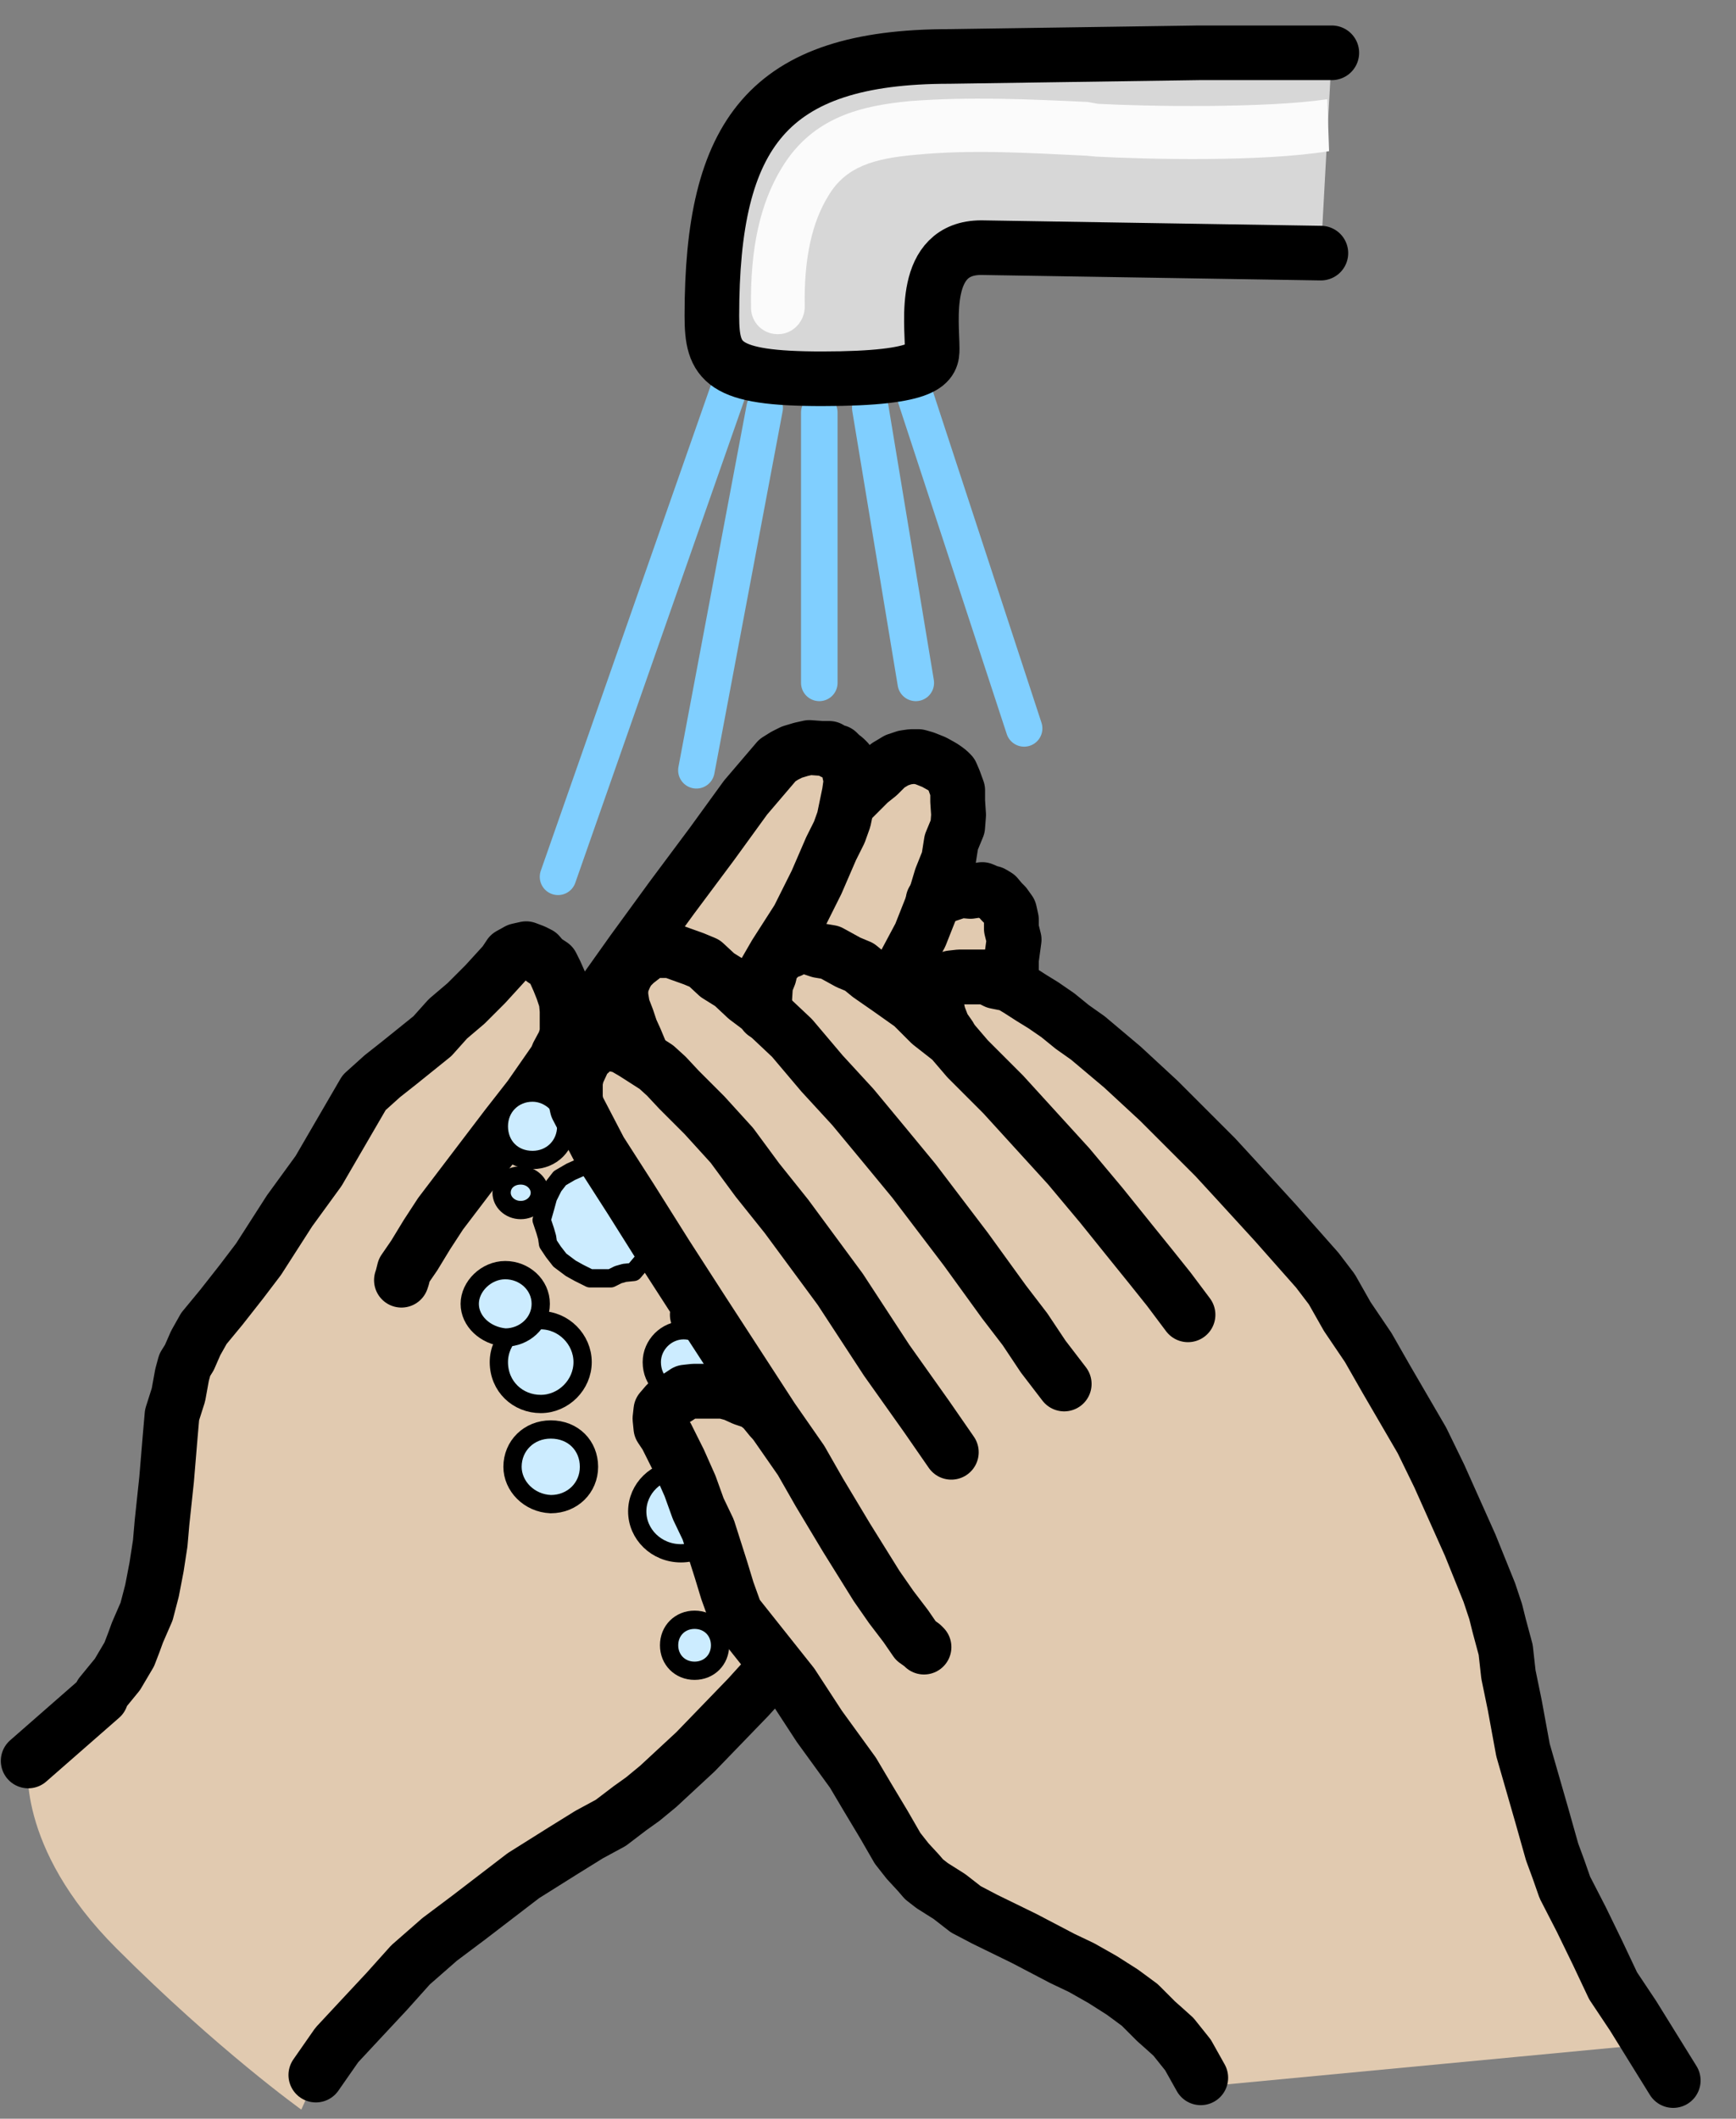 ﻿<?xml version="1.0" encoding="utf-8"?>
<!-- Generator: Adobe Illustrator 25.2.0, SVG Export Plug-In . SVG Version: 6.00 Build 0)  -->
<svg version="1.1" baseProfile="tiny" id="Layer_1" xmlns="http://www.w3.org/2000/svg" xmlns:xlink="http://www.w3.org/1999/xlink" x="0px" y="0px" viewBox="0 0 190.7 232.7" overflow="visible" xml:space="preserve">
<rect x="0" y="0" width="190.7" height="232.7" fill="#808080" stroke="none"/>
<g>
	<g>
		<path fill="#E1CAB0" d="M3.1,193.4l9.6-7.3l0.5-1l1-1.1l1-2.4l0.6-2.4l0.9-2.2l0.4-2.4l0.2-2.5l0.1-2.4l0.3-4.6l0.3-4.5l0.4-2.1    l0.4-2.2l0.6-2.4l0.4-0.9l0.5-1l0.6-1.2l0.9-1.5l1-1.3l1-1.5l2-2.5l1.9-2.5l3.2-5.2l2.9-4.6l4.9-8.4l2.2-1.7l1.7-1.9l3.7-2.7    l1.7-1.9l1.7-2L52,111l2-2.7l0.8-0.4l0.2-0.3l0.6-0.2l0.5-0.2l0.3,0.1l0.7-0.2l0.9,0.3l0.5,0.5l0.6,0.5l0.8,0.7l0.8,2.1l0.3,0.7    l0.1,1.1l-0.1,1.3v0.9l-0.3,1.3l-0.5,1.2l0.9-0.8l11.8-17.2l2.8-4.1l3-4l2.6-3.4l2.2-2.7l0.7-0.7l0.8-0.3l1-0.4l1-0.2h0.6l0.3-0.1    l1.2,0.1l1.1,0.3l0.7,0.5l0.2,0.5l0.3,0.1l0.3,1.3l-0.1,1.1l-0.1,1.6l0.5-0.5l0.8-0.5l0.9-0.9l0.9-1.1l1.1-0.7l1.2-0.9l1.3-0.5    l0.8,0.1l0.8,0.2l0.8,0.1l0.9,0.4l0.6,0.5l0.5,0.4l0.1,0.4L103,87l0.3,0.7v0.9l0.1,1.7l-0.3,2.2l-0.4,0.9l-0.3,1.1l-0.7,2.5    l-0.8,2.4l2.1-0.8l2.1-0.5l0.8,0.1l0.7-0.1l0.6,0.3h0.5l0.8,0.4l0.3,0.4l0.4,1l0.5,1.3l0.1,1.7l-0.1,1.6l-0.3,1.8l-0.9,4.1    l-1.4,4.2l-0.6,2.1l-0.8,1.8l0.3-0.6l1-1.1l0.7-0.6l0.6-0.9l0.9-0.4l0.7-0.1l0.8,0.1l0.5,0.1l0.7,0.5l0.4,0.6l0.6,1l0.3,0.8    l0.3,0.8l0.3,1.2l0.1,1.3l-0.3,1.3l-0.1,1.6l-0.7,3.4l-1.1,4l-1.6,4.6l-1.7,4.7l-2.3,5.4l-2.5,5.5l-3,5.8l-1.2,3.2l-1.6,2.9    l-1.7,2.4l-1.7,2.7l-5,6.6l-4.5,6l-1.8,2.2l-1,1.2l-5.8,6l-4.1,4l-1.5,1.3l-1.3,1l-2,1.7l-2.5,1.5l-2.6,1.8l-4.3,2.8l-6,4.4    l-2.6,2l-2.5,2.2l-2.5,2.5l-1.4,1.3l-1.4,1.3l-2.3,3l-2.4,3l-1.1,1.6l-1.1,1.7l-0.8,1.8l-0.8,1.8c0,0-9.1-6.5-20.3-17.7    S3.1,193.4,3.1,193.4z" stroke-linecap="round" stroke-linejoin="round" />
		
			<polyline fill="none" stroke="#000000" stroke-width="6.021" stroke-linecap="round" stroke-linejoin="round" stroke-miterlimit="1" points="    102.5,98.9 104,98.3 105.5,97.8 106.6,97.9 107.9,97.7 108.6,98 109,98.1 109.5,98.4 110,99 110.4,99.4 110.9,100.1 111.1,101     111.1,102 111.4,103.2 111.1,105.4 111.1,106.7 110.6,108.1 110,110.8 109.3,113.7 108.1,116.3 107.3,119.1 106,121.5     105.1,123.6 103.8,126.6 99,136.1 96.3,141.1 93.7,145.6 92.1,148.5 90.5,151.3 88.6,154.3   " />
		
			<polyline fill="none" stroke="#000000" stroke-width="6.021" stroke-linecap="round" stroke-linejoin="round" stroke-miterlimit="1" points="    93.7,87.7 94.6,86.8 95.5,85.9 96.5,85.1 97.5,84.1 98.5,83.5 99.4,83.2 100.1,83.1 100.9,83.1 101.6,83.3 102.6,83.7 103.5,84.2     103.8,84.4 104.2,84.7 104.5,85 104.8,85.7 105.2,86.8 105.2,88 105.3,89.5 105.2,90.8 104.5,92.5 104.2,94.4 103.4,96.4     102.8,98.4 101.1,102.7 98.7,107.2 96.5,111.7 93.9,116.4 91.4,120.9 86.4,128.9 82.6,135 80.6,138.2 78.6,141.2 76.6,144.4   " />
		
			<polyline fill="none" stroke="#000000" stroke-width="6.021" stroke-linecap="round" stroke-linejoin="round" stroke-miterlimit="1" points="    44.1,140.6 44.2,140.3 44.4,139.5 45.5,137.9 46.9,135.6 48.4,133.3 52.2,128.3 55.7,123.7 58.2,120.5 61.4,115.9 69.5,104.5     73.8,98.6 78.2,92.7 81.9,87.6 85.4,83.5 86.2,83 87,82.6 88,82.3 88.9,82.1 90.3,82.2 91.1,82.2 91.5,82.6 92,82.6 92.4,83     92.8,83.3 93.1,83.6 93.2,83.9 93.3,84.8 93.5,85.7 93.3,87.1 92.7,90 92.2,91.4 91.3,93.2 89.7,96.9 87.7,100.9 85.2,104.8     82.6,109.3 77.3,117.7 71.9,125.3 67.7,131.6 65.1,135.6   " />
		
			<polyline fill="none" stroke="#000000" stroke-width="6.021" stroke-linecap="round" stroke-linejoin="round" stroke-miterlimit="1" points="    3.1,193.4 11.1,186.4 11.1,186.1 12.9,183.9 14.2,181.7 14.7,180.4 15.1,179.3 16.1,177 16.7,174.7 17.2,172.1 17.6,169.5     17.8,167.2 18.3,162.5 18.7,157.7 18.9,155.4 19.6,153.2 20,151 20.3,149.9 20.8,149.1 21.5,147.5 22.4,145.9 24.3,143.6     26.5,140.8 28.4,138.3 31.8,133 35,128.6 40,120 42,118.2 43.9,116.7 47.5,113.8 49.2,111.9 51.2,110.2 53.3,108.1 55.4,105.8     56,104.9 56.9,104.4 57.8,104.2 58.6,104.5 59.2,104.8 59.7,105.4 60.6,106 61,106.8 61.4,107.7 61.8,108.7 62.2,109.9 62.3,111     62.3,112.2 62.3,113.5 62,114.5 61.3,115.8   " />
	</g>
	
		<polyline fill="none" stroke="#000000" stroke-width="6.021" stroke-linecap="round" stroke-linejoin="round" stroke-miterlimit="1" points="   107.6,118.7 108.3,117.7 109.3,116.8 110.1,116.3 110.8,115.8 111,115.9 111.5,115.7 112.2,116 112.8,116.2 113.6,116.6 114,117.4    114.4,118.2 114.7,119 115.1,120.2 115,121.3 115.3,122.8 115.1,124 114.8,125.6 114.5,127.1 114.1,129 113.4,130.9 112.9,133    111.3,137.7 109.4,142.7 107,148.1 105.8,150.8 104.3,153.8 101.5,159.5 98.4,165.7 97,168 94.8,170.7 92.5,174 90,177.2    85.1,183.2 82.2,186.4 76.4,192.4 72.3,196.2 70.6,197.6 69.2,198.6 67.1,200.2 64.7,201.5 61.8,203.3 57.5,206 51.5,210.6    48.3,213 46.7,214.4 45.1,215.8 42.5,218.7 39.7,221.7 37,224.6 34.7,227.9  " />
</g>
<polygon fill="#CCECFF" points="71.7,137.4 70.7,138.4 69.6,139.7 68.6,139.8 67.9,140 67.1,140.4 66.3,140.4 64.8,140.4   63.6,139.8 62.7,139.3 61.5,138.4 60.8,137.5 60.2,136.6 60.1,135.9 59.9,135.2 59.5,134 59.9,132.6 60.2,131.5 60.8,130.3   61.5,129.4 62.7,128.7 63.6,128.3 64.3,128 64.8,127.8 66.3,127.4 66.8,127.4 " stroke-linecap="round" stroke-linejoin="round" />
<polyline fill="none" stroke="#000000" stroke-width="2.007" stroke-linecap="round" stroke-linejoin="round" stroke-miterlimit="1" points="  71.7,137.4 70.7,138.4 69.6,139.7 68.6,139.8 67.9,140 67.1,140.4 66.3,140.4 64.8,140.4 63.6,139.8 62.7,139.3 61.5,138.4   60.8,137.5 60.2,136.6 60.1,135.9 59.9,135.2 59.5,134 59.9,132.6 60.2,131.5 60.8,130.3 61.5,129.4 62.7,128.7 63.6,128.3   64.3,128 64.8,127.8 66.3,127.4 66.8,127.4 71.7,137.4 " />
<path fill="#CCECFF" d="M71.6,149.6c0-1.9,1.6-3.5,3.5-3.5s3.5,1.6,3.5,3.5s-1.6,3.5-3.5,3.5S71.6,151.7,71.6,149.6L71.6,149.6z" stroke-linecap="round" stroke-linejoin="round" />
<path fill="none" stroke="#000000" stroke-width="2.007" stroke-linecap="round" stroke-linejoin="round" stroke-miterlimit="1" d="  M71.6,149.6c0-1.9,1.6-3.5,3.5-3.5s3.5,1.6,3.5,3.5s-1.6,3.5-3.5,3.5S71.6,151.7,71.6,149.6L71.6,149.6z" />
<path fill="#CCECFF" d="M53.9,149.6c0-2.5,2.1-4.6,4.6-4.6s4.6,2.1,4.6,4.6s-2.1,4.6-4.6,4.6S53.9,152.3,53.9,149.6L53.9,149.6z" stroke-linecap="round" stroke-linejoin="round" />
<path fill="none" stroke="#000000" stroke-width="2.007" stroke-linecap="round" stroke-linejoin="round" stroke-miterlimit="1" d="  M54.8,149.6c0-2.5,2.1-4.6,4.6-4.6s4.6,2.1,4.6,4.6s-2.1,4.6-4.6,4.6S54.8,152.3,54.8,149.6L54.8,149.6z" />
<path fill="#CCECFF" d="M55.1,131c0-1.1,0.9-1.9,2.1-1.9c1.2,0,2.1,0.9,2.1,1.9s-0.9,1.9-2.1,1.9S55.1,132,55.1,131L55.1,131z" stroke-linecap="round" stroke-linejoin="round" />
<path fill="none" stroke="#000000" stroke-width="2.007" stroke-linecap="round" stroke-linejoin="round" stroke-miterlimit="1" d="  M55.1,131c0-1.1,0.9-1.9,2.1-1.9c1.2,0,2.1,0.9,2.1,1.9s-0.9,1.9-2.1,1.9S55.1,132,55.1,131L55.1,131z" />
<path fill="#CCECFF" d="M54.8,123.7c0-2.1,1.6-3.7,3.7-3.7c1.9,0,3.7,1.6,3.7,3.7s-1.6,3.7-3.7,3.7  C56.3,127.4,54.8,125.8,54.8,123.7L54.8,123.7z" stroke-linecap="round" stroke-linejoin="round" />
<path fill="none" stroke="#000000" stroke-width="2.007" stroke-linecap="round" stroke-linejoin="round" stroke-miterlimit="1" d="  M54.8,123.7c0-2.1,1.6-3.7,3.7-3.7c1.9,0,3.7,1.6,3.7,3.7s-1.6,3.7-3.7,3.7C56.3,127.4,54.8,125.8,54.8,123.7L54.8,123.7z" />
<path fill="#CCECFF" d="M51.6,143.2c0-1.9,1.8-3.7,3.9-3.7s3.9,1.6,3.9,3.7s-1.8,3.7-3.9,3.7C53.3,146.7,51.6,145.1,51.6,143.2  L51.6,143.2z" stroke-linecap="round" stroke-linejoin="round" />
<path fill="none" stroke="#000000" stroke-width="2.007" stroke-linecap="round" stroke-linejoin="round" stroke-miterlimit="1" d="  M51.6,143.2c0-1.9,1.8-3.7,3.9-3.7s3.9,1.6,3.9,3.7s-1.8,3.7-3.9,3.7C53.3,146.7,51.6,145.1,51.6,143.2L51.6,143.2z" />
<path fill="#CCECFF" d="M70,166c0-2.5,2.1-4.6,4.8-4.6s4.8,2.1,4.8,4.6s-2.1,4.6-4.8,4.6S70,168.5,70,166L70,166z" stroke-linecap="round" stroke-linejoin="round" />
<path fill="none" stroke="#000000" stroke-width="2.007" stroke-linecap="round" stroke-linejoin="round" stroke-miterlimit="1" d="  M70,166c0-2.5,2.1-4.6,4.8-4.6s4.8,2.1,4.8,4.6s-2.1,4.6-4.8,4.6S70,168.5,70,166L70,166z" />
<path fill="#CCECFF" d="M56.3,161.1c0-2.3,1.8-4.1,4.2-4.1c2.5,0,4.2,1.8,4.2,4.1s-1.8,4.1-4.2,4.1  C58.1,165.1,56.3,163.2,56.3,161.1L56.3,161.1z" stroke-linecap="round" stroke-linejoin="round" />
<path fill="none" stroke="#000000" stroke-width="2.007" stroke-linecap="round" stroke-linejoin="round" stroke-miterlimit="1" d="  M56.3,161.1c0-2.3,1.8-4.1,4.2-4.1c2.5,0,4.2,1.8,4.2,4.1s-1.8,4.1-4.2,4.1C58.1,165.1,56.3,163.2,56.3,161.1L56.3,161.1z" />
<path fill="#CCECFF" d="M73.5,180.7c0-1.6,1.2-2.8,2.8-2.8s2.8,1.2,2.8,2.8s-1.2,2.8-2.8,2.8S73.5,182.3,73.5,180.7L73.5,180.7z" stroke-linecap="round" stroke-linejoin="round" />
<path fill="none" stroke="#000000" stroke-width="2.007" stroke-linecap="round" stroke-linejoin="round" stroke-miterlimit="1" d="  M73.5,180.7c0-1.6,1.2-2.8,2.8-2.8s2.8,1.2,2.8,2.8s-1.2,2.8-2.8,2.8S73.5,182.3,73.5,180.7L73.5,180.7z" />
<g>
	<g>
		<polygon fill="#E1CAB0" points="134,229 132.5,226.7 131.7,225.9 131,224.6 129.1,222.8 127.1,221.4 125.4,219.8 123.3,218.6     121,217.5 118.8,216.5 114.6,214.5 110.5,212.6 108.7,211.5 106.8,210.3 104.8,208.9 104.1,208.2 103.3,207.4 102.4,206.4     101.3,205 100.4,203.6 99.4,202.1 97.8,199.3 96.2,196.6 92.5,191.7 89.3,187.3 83.2,179.7 82.4,177 81.3,174.7 80.1,170.3     79,168 77.8,165.7 76.7,162.8 74.9,160 74.8,159.1 74.6,158.8 74.6,158.2 74.6,157.7 74.8,157.5 74.9,156.8 75.5,156.1     76.2,155.8 76.9,155.4 77.8,154.9 80.1,154.9 80.9,154.9 82,155.2 83.2,155.8 84.1,156.1 85.2,156.8 86.1,157.7 85.7,156.6     74,139.3 71.2,135.2 68.6,131 66.4,127.3 64.7,124.3 64.3,123.4 64.3,122.5 64.3,121.4 64.5,120.4 64.7,119.8 64.7,119.5     65.2,118.4 65.9,117.5 66.6,117 67.1,117 67.3,116.8 68.6,117 69.6,117.5 71,118.2 70.7,117.5 70.5,116.6 70,115.4 69.3,114.2     69.1,112.9 68.7,111.5 68.7,110.1 69.1,109.4 69.6,108.7 70,108 70.7,107.3 71.4,106.9 71.9,106.6 72.3,106.6 73,106.6     73.7,106.6 74.6,106.9 76.2,107.4 78.1,108.5 78.8,109.2 79.7,109.9 81.8,111.5 83.8,113.1 83.8,110.8 84.1,108.7 84.5,108     84.7,107.3 85.2,106.9 85.4,106.4 86.1,105.8 86.6,105.7 87.7,105.7 89.1,105.7 90.7,106.2 92.1,106.9 93.7,107.8 97.2,110.1     100.6,112.9 102.4,114.2 103.8,115.6 103.4,115.1 102.7,113.8 102.4,112.9 101.8,112 101.8,111 102,110.3 102.4,109.6     102.7,109.2 103.4,108.7 104.1,108.5 105.2,108.3 106.1,108.3 107,108.3 108.2,108.5 109.4,108.9 110.5,109.6 111.9,110.3     114.8,112.2 118.1,114.7 121.8,117.9 125.6,121.2 129.8,125.3 134,129.6 138.3,134.5 140.8,136.8 142.9,139.3 144.5,141.8     146.4,144.4 150.7,151.5 154.6,157.9 156,160.4 156.7,161.8 160.2,169.4 162.4,174.7 163.1,176.6 163.6,178.2 164.5,180.7     165,183.6 165.7,186.7 166.8,191.7 168.7,198.9 169.6,202 170.7,205.1 172.1,208.3 172.8,210.1 173.5,211.9 175.5,215.1     177.4,218.4 178.5,220 179.7,221.6 181.1,223 182.5,224.4   " stroke-linecap="round" stroke-linejoin="round" />
		
			<polyline fill="none" stroke="#000000" stroke-width="6.021" stroke-linecap="round" stroke-linejoin="round" stroke-miterlimit="1" points="    84,111.3 84,109.7 84.1,108.1 84.5,107.1 84.8,105.8 85.4,105.3 85.6,105 86.1,104.6 86.8,104.4 87.3,104.1 88.2,103.9     89.1,104.1 90,104.4 91.2,104.6 93.2,105.7 94.4,106.2 95.5,107.1 97.8,108.7 100.2,110.4 102.2,112.4 104.5,114.2 106.3,116.3     107.9,117.9 110.2,120.2 117.4,128.1 121,132.4 124.3,136.5 126.4,139.1 128.4,141.6 130.5,144.4   " />
		
			<polyline fill="none" stroke="#000000" stroke-width="6.021" stroke-linecap="round" stroke-linejoin="round" stroke-miterlimit="1" points="    70.3,115.4 69.8,114.2 69.3,113.1 68.9,111.9 68.4,110.6 68.2,109.4 68.2,108.5 68.4,107.8 68.7,107.1 69.1,106.4 69.8,105.7     70.7,105 70.9,104.8 71.4,104.6 71.7,104.4 72.5,104.4 73.7,104.4 74.8,104.8 76.2,105.3 77.4,105.8 78.8,107.1 80.4,108.1     82,109.6 83.6,110.8 87,114 90.3,117.9 93.7,121.6 97.1,125.7 100.4,129.7 106.1,137.2 110.3,143 112.6,146 114.6,149 116.9,152       " />
		
			<polyline fill="none" stroke="#000000" stroke-width="6.021" stroke-linecap="round" stroke-linejoin="round" stroke-miterlimit="1" points="    101.5,180.9 101.3,180.7 100.6,180.2 99.5,178.6 97.9,176.5 96.3,174.2 93,168.9 90,163.9 88,160.4 84.8,155.8 77.2,144.1     73.2,137.9 69.3,131.7 65.9,126.4 63.4,121.6 63.2,120.7 63.2,119.8 63.2,118.8 63.4,117.9 64,116.6 64.3,115.8 64.8,115.6     65,115.2 65.5,114.9 65.9,114.7 66.3,114.5 66.6,114.5 67.5,114.7 68.4,114.9 69.6,115.6 72.1,117.2 73.2,118.2 74.6,119.7     77.4,122.5 80.4,125.8 83.2,129.6 86.4,133.6 92.3,141.6 97.4,149.4 101.8,155.6 104.5,159.5   " />
		
			<polyline fill="none" stroke="#000000" stroke-width="6.021" stroke-linecap="round" stroke-linejoin="round" stroke-miterlimit="1" points="    131.9,228.2 130.5,225.7 128.9,223.7 127.9,222.8 127,222 125.2,220.2 123.3,218.8 121.1,217.4 118.8,216.1 116.7,215.1     112.5,212.9 108.2,210.8 106.1,209.7 104.3,208.3 102.4,207.1 101.5,206.4 100.9,205.7 99.7,204.4 98.6,203 97.1,200.4     95.3,197.4 93.7,194.7 90,189.6 87,185 80.8,177.2 79.9,174.7 79.2,172.4 77.8,168 76.7,165.7 75.8,163.2 74.6,160.5 73.2,157.7     72.6,156.8 72.5,155.8 72.6,154.9 73.2,154.2 73.7,153.8 74.4,153.5 75.3,152.9 76.2,152.8 77.2,152.8 78.3,152.8 79.5,152.8     80.6,153.1 81.7,153.6 82.9,154 83.8,154.7 84.7,155.8   " />
	</g>
	
		<polyline fill="none" stroke="#000000" stroke-width="6.021" stroke-linecap="round" stroke-linejoin="round" stroke-miterlimit="1" points="   104.3,113.8 103.6,112.8 103.1,111.5 102.9,110.6 102.7,109.7 102.9,109.6 102.9,109 103.4,108.5 103.8,108 104.5,107.4    105.4,107.3 106.3,107.3 107.1,107.3 108.4,107.3 109.4,107.8 110.9,108.1 111.9,108.7 113.3,109.6 114.6,110.4 116.2,111.5    117.8,112.8 119.5,114 123.3,117.2 127.3,120.9 131.4,125 133.5,127.1 135.8,129.6 140.1,134.3 144.7,139.5 146.3,141.6 148,144.6    150.3,148 152.3,151.5 156.2,158.2 158.1,162.1 161.5,169.7 163.6,174.9 164.3,177 164.7,178.6 165.4,181.2 165.7,183.9    166.4,187.3 167.3,192.2 169.4,199.5 170.5,203.4 171.2,205.3 171.9,207.3 173.7,210.8 175.5,214.5 177.2,218.1 179.4,221.4    183.8,228.5  " />
</g>
<line fill="none" stroke="#80CFFF" stroke-width="4.014" stroke-linecap="round" stroke-linejoin="round" stroke-miterlimit="1" x1="90" y1="45.3" x2="90" y2="75" />
<line fill="none" stroke="#80CFFF" stroke-width="4.014" stroke-linecap="round" stroke-linejoin="round" stroke-miterlimit="1" x1="84" y1="44.8" x2="76.5" y2="84.6" />
<line fill="none" stroke="#80CFFF" stroke-width="4.014" stroke-linecap="round" stroke-linejoin="round" stroke-miterlimit="1" x1="79.9" y1="43.2" x2="61.3" y2="96.3" />
<line fill="none" stroke="#80CFFF" stroke-width="4.014" stroke-linecap="round" stroke-linejoin="round" stroke-miterlimit="1" x1="95.6" y1="44.8" x2="100.6" y2="75" />
<line fill="none" stroke="#80CFFF" stroke-width="4.014" stroke-linecap="round" stroke-linejoin="round" stroke-miterlimit="1" x1="100.6" y1="43.7" x2="112.5" y2="80" />
<rect x="188.6" y="228.7" fill="none" width="2.1" height="2.5" stroke-linecap="round" stroke-linejoin="round" />
<rect x="3.1" y="2.8" fill="none" width="1.9" height="3" stroke-linecap="round" stroke-linejoin="round" />
<path fill="#D7D7D7" stroke="#000000" stroke-width="6" stroke-linecap="round" stroke-linejoin="round" stroke-miterlimit="10" d="  M146.3,5.8c0,0-3.4,0-14.6,0l-27.4,0.4c-20,0-26.1,8.5-26.1,28.5c0,5.1,1.1,6.9,12.1,6.9c11.9,0,12.1-1.8,12.1-3.3  c0-2.9-1.2-11.1,5.4-11.1l37.3,0.6" />
<path fill="#FBFBFB" d="M145.8,10.9c-6.8,1-19.8,0.8-25.2,0.5l-1.1-0.2c-6.4-0.3-12.9-0.6-19.5-0.1c-5.3,0.5-10.7,1.7-14.1,7.3  c-2.4,3.9-3.5,8.9-3.4,15.4c0,1.6,1.3,2.9,2.9,2.9c0.1,0,0.1,0,0.1,0c1.6,0,2.9-1.4,2.9-3c-0.1-5.3,0.8-9.3,2.6-12.2  c1.9-3.2,5-4.1,9.6-4.5c6.1-0.6,12.5-0.2,18.7,0.1l1.1,0.1c5.7,0.3,18.2,0.6,25.6-0.6" stroke-linecap="round" stroke-linejoin="round" />
</svg>